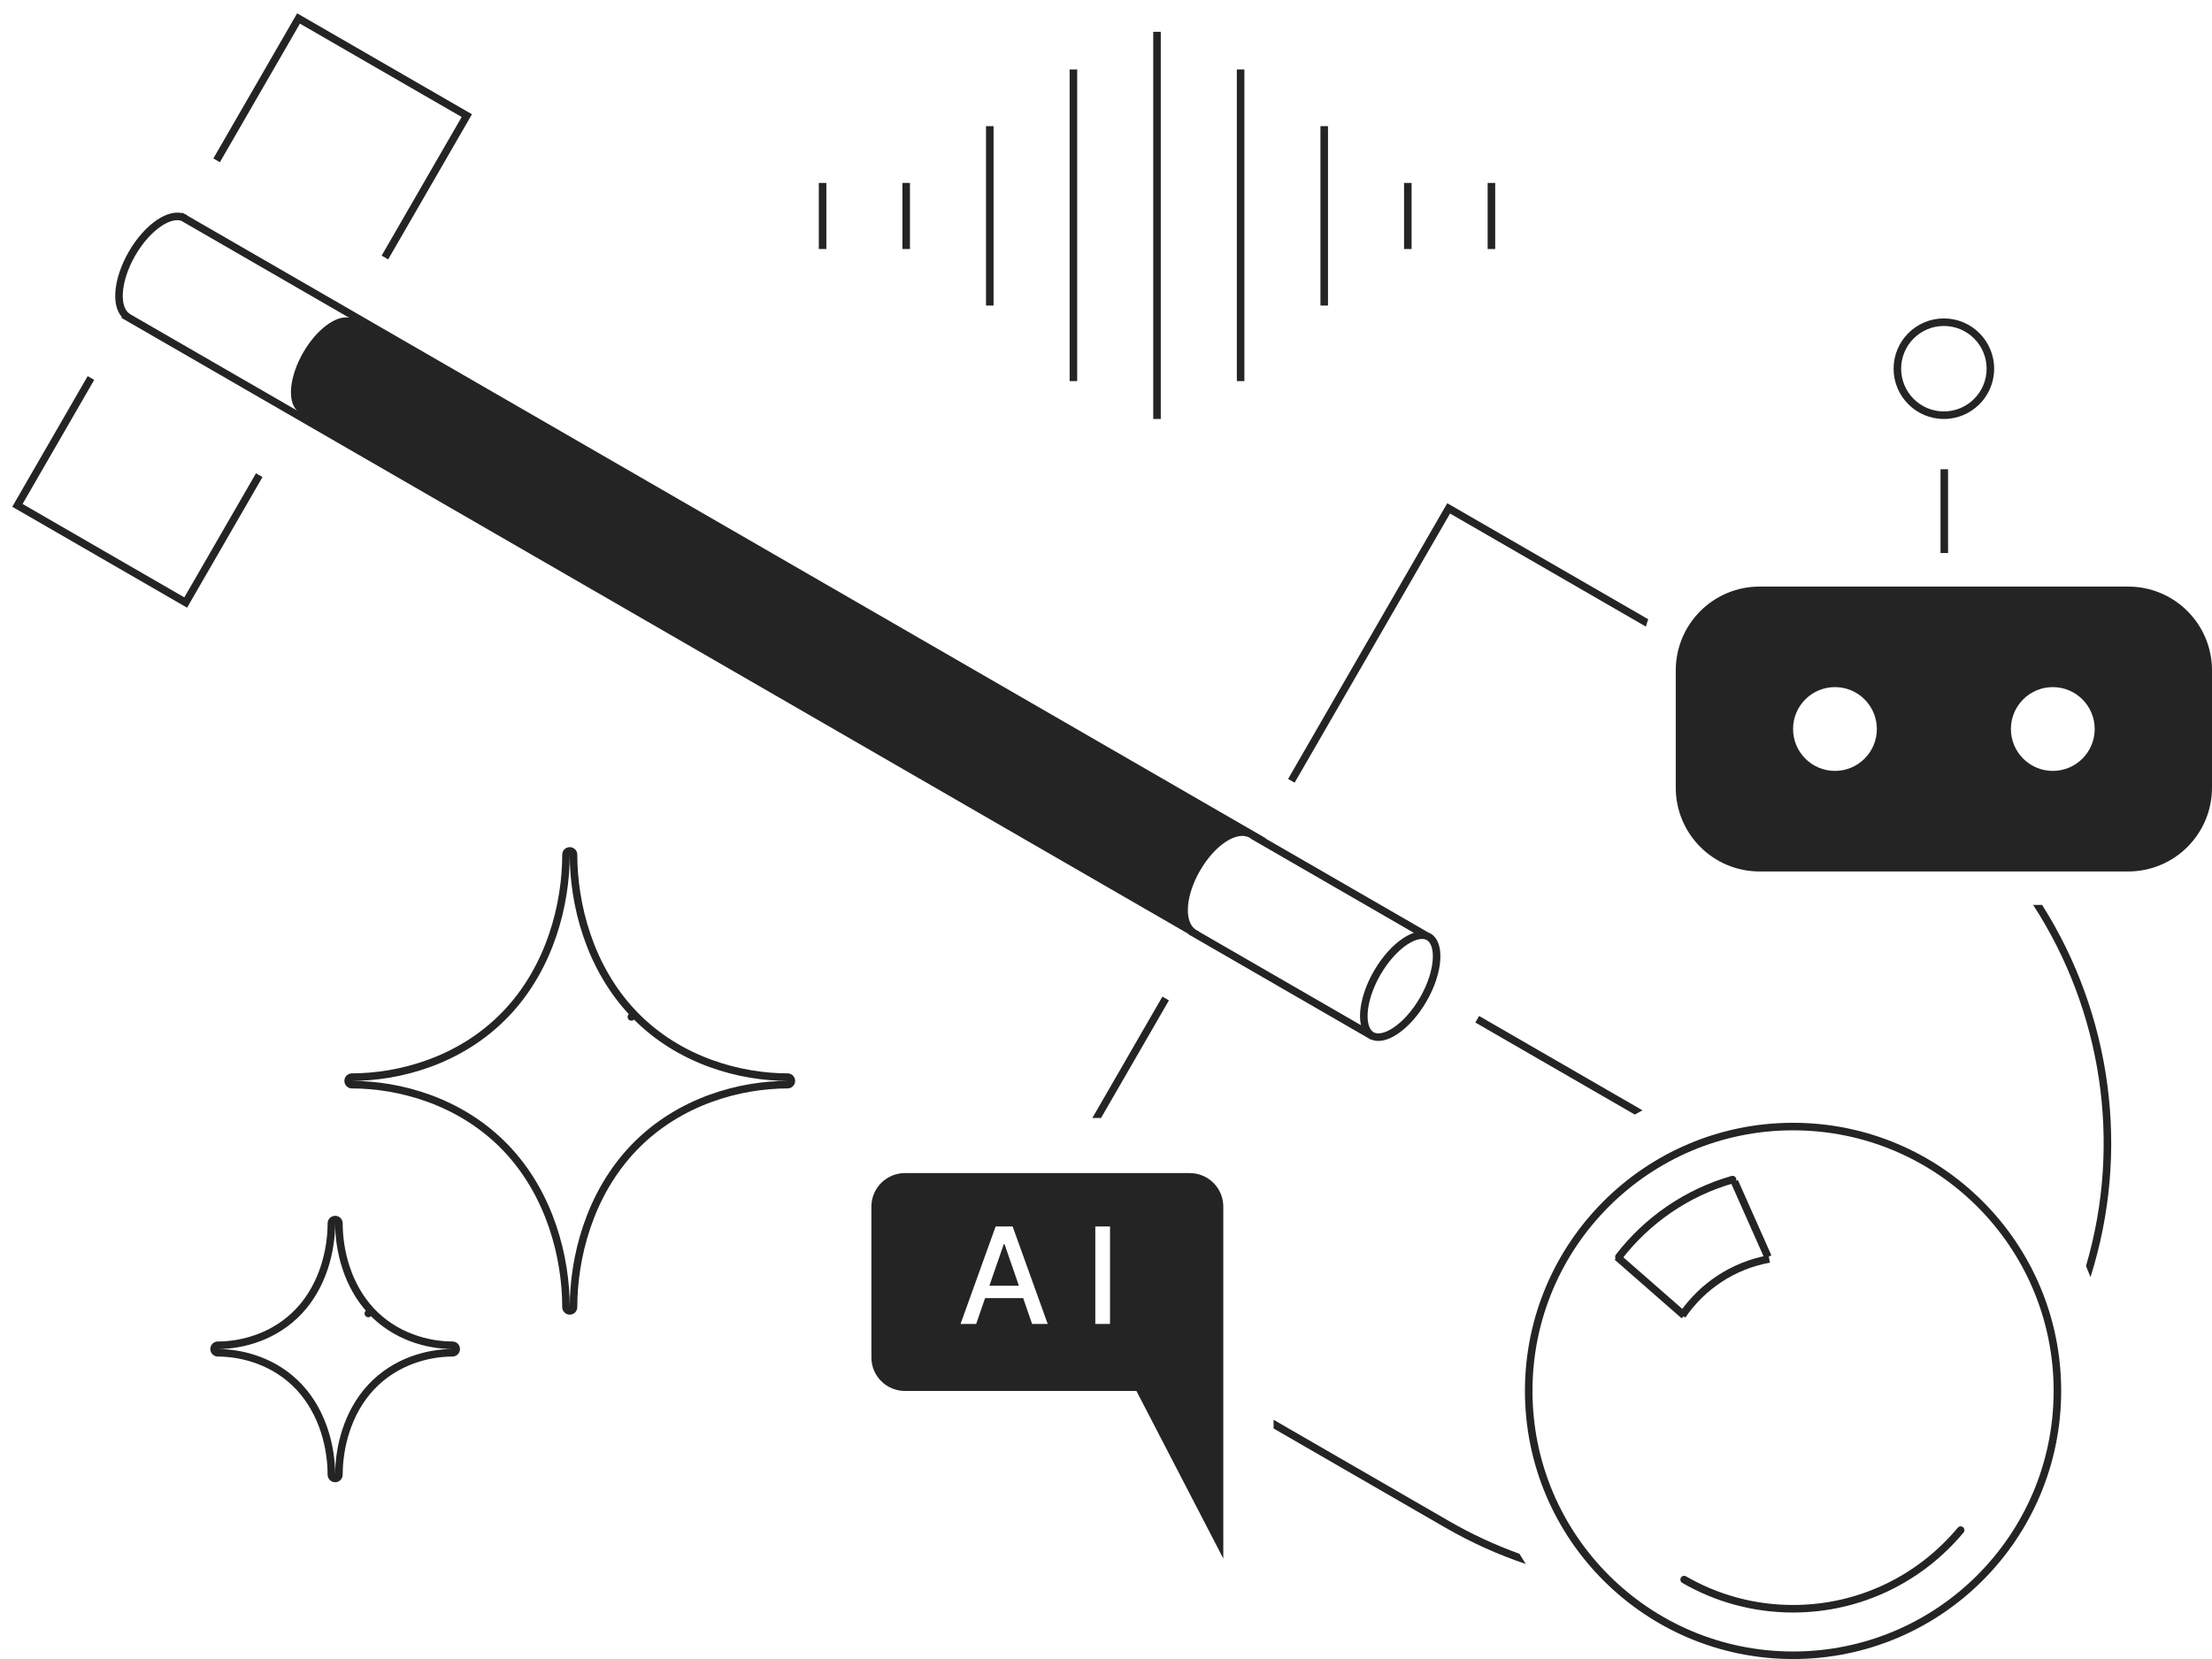 <svg width="132" height="99" viewBox="0 0 132 99" fill="none" xmlns="http://www.w3.org/2000/svg">
<path fill-rule="evenodd" clip-rule="evenodd" d="M76 85.244L86.232 91.151C87.792 92.052 89.405 92.776 91.049 93.33C90.919 93.129 90.793 92.927 90.67 92.721C89.235 92.203 87.825 91.552 86.457 90.762L76 84.724V85.244ZM65.185 66.715H65.704L69.755 59.698L69.366 59.473L65.185 66.715ZM76.866 46.483L86.365 30.029L98.358 36.954C98.306 37.097 98.259 37.244 98.218 37.392L86.53 30.644L77.255 46.708L76.866 46.483ZM121.328 54.002C125.412 60.296 126.651 68.182 124.481 75.546C124.575 75.765 124.664 75.986 124.749 76.209C127.149 68.66 125.988 60.517 121.863 54.002H121.328ZM98.014 66.257L88.265 60.628L88.04 61.018L97.556 66.512C97.707 66.425 97.86 66.34 98.014 66.257Z" fill="#242424"/>
<path fill-rule="evenodd" clip-rule="evenodd" d="M13.122 9.68L17.898 1.41L27.55 6.982L22.774 15.254L23.164 15.479L28.164 6.818L17.732 0.795L12.732 9.455L13.122 9.68ZM5.622 22.67L5.232 22.445L0.732 30.24L11.164 36.264L15.664 28.469L15.275 28.244L11 35.648L1.347 30.074L5.622 22.67Z" fill="#242424"/>
<path fill-rule="evenodd" clip-rule="evenodd" d="M100 40.004C100 37.242 102.239 35.004 105 35.004H127C129.761 35.004 132 37.242 132 40.004V47.004C132 49.765 129.761 52.004 127 52.004H105C102.239 52.004 100 49.765 100 47.004V40.004ZM112 43.503C112 44.884 110.881 46.003 109.5 46.003C108.119 46.003 107 44.884 107 43.503C107 42.122 108.119 41.003 109.5 41.003C110.881 41.003 112 42.122 112 43.503ZM122.5 46.003C123.881 46.003 125 44.884 125 43.503C125 42.122 123.881 41.003 122.5 41.003C121.119 41.003 120 42.122 120 43.503C120 44.884 121.119 46.003 122.5 46.003Z" fill="#242424"/>
<path fill-rule="evenodd" clip-rule="evenodd" d="M116.25 28.002L116.25 33.002L115.8 33.002L115.8 28.002L116.25 28.002Z" fill="#242424"/>
<path fill-rule="evenodd" clip-rule="evenodd" d="M116 24.552C117.408 24.552 118.55 23.41 118.55 22.002C118.55 20.594 117.408 19.452 116 19.452C114.592 19.452 113.45 20.594 113.45 22.002C113.45 23.41 114.592 24.552 116 24.552ZM116 25.002C117.657 25.002 119 23.659 119 22.002C119 20.345 117.657 19.002 116 19.002C114.343 19.002 113 20.345 113 22.002C113 23.659 114.343 25.002 116 25.002Z" fill="#242424"/>
<path d="M60.803 76.727L59.945 74.244H59.9L59.041 76.727H60.803Z" fill="#242424"/>
<path fill-rule="evenodd" clip-rule="evenodd" d="M52 72.004C52 70.899 52.895 70.004 54 70.004H71C72.105 70.004 73 70.899 73 72.004V93.004L67.815 83.004H54C52.895 83.004 52 82.109 52 81.004V72.004ZM57.32 79.006H58.252L58.785 77.466H61.058L61.59 79.006H62.522L60.428 73.188H59.414L57.32 79.006ZM66.24 79.006V73.188H65.362V79.006H66.24Z" fill="#242424"/>
<circle cx="107" cy="83.002" r="15.775" stroke="#242424" stroke-width="0.45"/>
<path d="M100.5 94.262C102.412 95.368 104.632 96.001 107 96.001C111.021 96.001 114.615 94.176 117 91.309" stroke="#242424" stroke-width="0.45" stroke-linecap="round"/>
<path d="M100.385 78.501C101.571 76.761 103.426 75.513 105.58 75.127" stroke="#242424" stroke-width="0.45"/>
<path d="M96.5 75.002L100.5 78.502M105.5 75.002L103.5 70.502" stroke="#242424" stroke-width="0.45"/>
<path d="M103.389 70.391C100.661 71.17 98.296 72.812 96.607 75.002" stroke="#242424" stroke-width="0.45" stroke-linecap="round"/>
<path d="M69.044 1.898V25.002" stroke="#242424" stroke-width="0.45"/>
<path d="M74.033 4.146V22.742" stroke="#242424" stroke-width="0.45"/>
<path d="M79.022 7.527V18.234" stroke="#242424" stroke-width="0.45"/>
<path d="M84.011 10.916V14.861" stroke="#242424" stroke-width="0.45"/>
<path d="M89 10.916V14.861" stroke="#242424" stroke-width="0.45"/>
<path d="M54.076 10.916V14.861" stroke="#242424" stroke-width="0.45"/>
<path d="M49.087 10.916V14.861" stroke="#242424" stroke-width="0.45"/>
<path d="M59.065 7.527V18.234" stroke="#242424" stroke-width="0.45"/>
<path d="M64.055 4.146V22.742" stroke="#242424" stroke-width="0.45"/>
<path d="M34.225 51.002C34.225 50.878 34.124 50.777 34 50.777C33.876 50.777 33.775 50.878 33.775 51.002C33.775 53.895 32.867 57.718 30.161 60.528C27.457 63.336 23.78 64.277 21 64.277C20.876 64.277 20.775 64.378 20.775 64.502C20.775 64.626 20.876 64.727 21 64.727C23.78 64.727 27.457 65.668 30.161 68.476C32.867 71.286 33.775 75.109 33.775 78.002C33.775 78.126 33.876 78.227 34 78.227C34.124 78.227 34.225 78.126 34.225 78.002C34.225 75.109 35.133 71.286 37.839 68.476C40.543 65.668 44.22 64.727 47 64.727C47.124 64.727 47.225 64.626 47.225 64.502C47.225 64.378 47.124 64.277 47 64.277C44.22 64.277 40.543 63.336 37.839 60.528L37.677 60.684L37.839 60.528C35.133 57.718 34.225 53.895 34.225 51.002Z" stroke="#242424" stroke-width="0.45" stroke-linejoin="round"/>
<path d="M20.225 73.002C20.225 72.878 20.124 72.777 20 72.777C19.876 72.777 19.775 72.878 19.775 73.002C19.775 74.594 19.29 76.691 17.856 78.227C16.424 79.761 14.475 80.277 13 80.277C12.876 80.277 12.775 80.378 12.775 80.502C12.775 80.626 12.876 80.727 13 80.727C14.475 80.727 16.424 81.243 17.856 82.777C19.29 84.314 19.775 86.41 19.775 88.002C19.775 88.126 19.876 88.227 20 88.227C20.124 88.227 20.225 88.126 20.225 88.002C20.225 86.41 20.71 84.314 22.144 82.777C23.576 81.243 25.525 80.727 27 80.727C27.124 80.727 27.225 80.626 27.225 80.502C27.225 80.378 27.124 80.277 27 80.277C25.525 80.277 23.576 79.761 22.144 78.227L21.98 78.381L22.144 78.227C20.71 76.691 20.225 74.594 20.225 73.002Z" stroke="#242424" stroke-width="0.45" stroke-linejoin="round"/>
<path fill-rule="evenodd" clip-rule="evenodd" d="M10.992 12.757L10.868 12.685L10.85 12.716C10.393 12.616 9.872 12.791 9.391 13.109C8.781 13.511 8.168 14.182 7.684 15.02C7.2 15.858 6.926 16.725 6.882 17.454C6.848 18.029 6.956 18.569 7.272 18.914L7.242 18.965L18.151 25.263L18.463 24.722C18.464 24.722 18.465 24.721 18.465 24.721L18.152 25.264L70.922 55.731L70.912 55.749L81.821 62.047L81.829 62.032C82.707 62.425 84.158 61.434 85.127 59.756C86.128 58.022 86.237 56.211 85.37 55.71C84.503 55.209 82.989 56.209 81.988 57.943C81.3 59.135 81.033 60.363 81.215 61.177L71.527 55.584L71.537 55.567C71.489 55.55 71.442 55.529 71.398 55.503C71.394 55.501 71.391 55.499 71.387 55.497C71.38 55.492 71.373 55.488 71.365 55.483C71.362 55.481 71.359 55.479 71.356 55.477C71.35 55.473 71.344 55.469 71.338 55.465C71.324 55.455 71.31 55.445 71.297 55.434C70.648 54.915 70.774 53.404 71.611 51.954C72.489 50.433 73.817 49.556 74.578 49.995L74.583 49.998C74.626 50.023 74.667 50.053 74.705 50.086L84.372 55.667C84.688 55.562 84.984 55.55 85.236 55.646L75.494 50.022L75.537 50.024L21.777 18.985L21.475 19.509C21.475 19.508 21.474 19.507 21.474 19.507L21.776 18.983L11.161 12.855L11.169 12.84C11.112 12.807 11.053 12.779 10.992 12.757ZM20.835 18.96L10.809 13.171C10.518 13.083 10.113 13.171 9.639 13.484C9.099 13.841 8.53 14.454 8.074 15.245C7.617 16.036 7.37 16.835 7.331 17.481C7.292 18.142 7.47 18.569 7.763 18.739L7.76 18.744L17.72 24.494C17.132 23.928 17.277 22.451 18.096 21.033C18.89 19.657 20.05 18.803 20.835 18.96ZM83.138 61.334C83.68 60.976 84.264 60.35 84.737 59.531C85.21 58.711 85.461 57.892 85.5 57.243C85.54 56.565 85.351 56.219 85.145 56.1C84.939 55.981 84.544 55.989 83.977 56.364C83.435 56.722 82.85 57.349 82.377 58.168C81.904 58.988 81.654 59.807 81.615 60.455C81.574 61.134 81.763 61.48 81.97 61.599C82.176 61.718 82.57 61.709 83.138 61.334Z" fill="#242424"/>
</svg>
